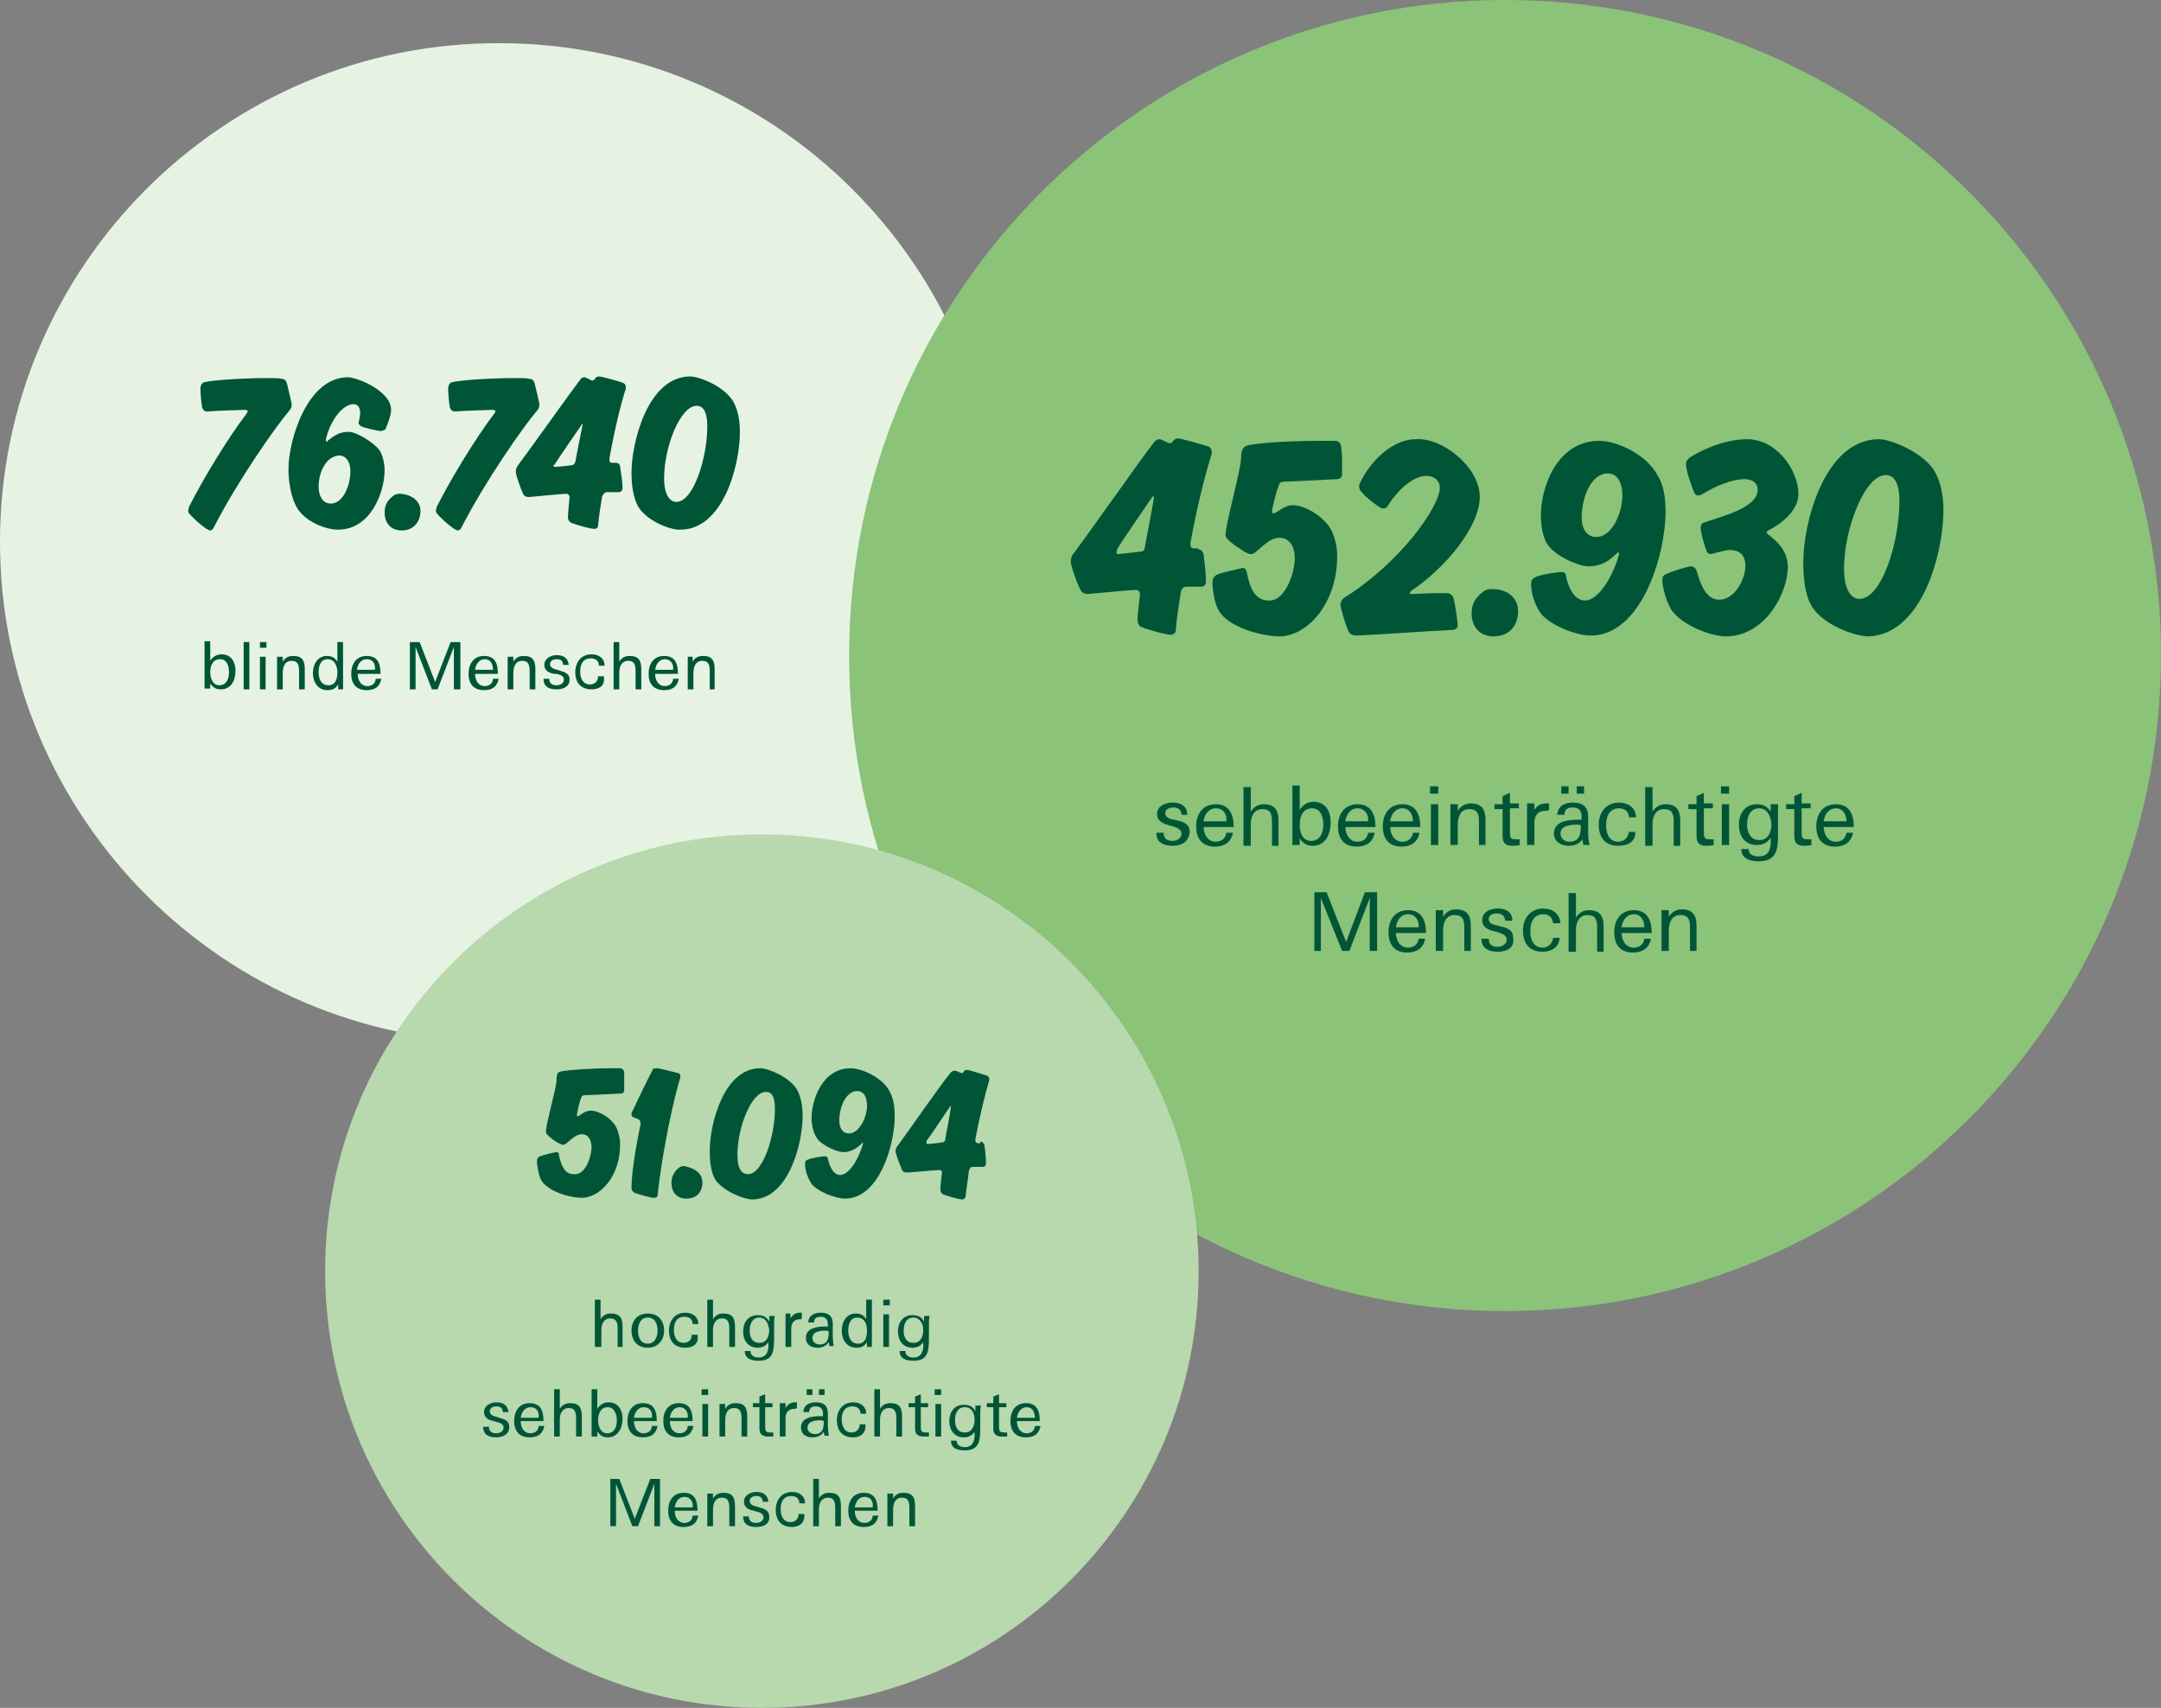 <?xml version="1.0" encoding="UTF-8"?>
<svg xmlns="http://www.w3.org/2000/svg" id="a" viewBox="0 0 265.2 209.6">
  <rect x="0" y="0" width="265.2" height="209.6" fill="#808080" stroke="none"/>
  <path d="M61.3,127.9c33.9,0,61.3-27.4,61.3-61.3S95.1,5.3,61.3,5.3C27.5,5.2,0,32.7,0,66.5s27.5,61.4,61.3,61.4" fill="#e6f3e3"></path>
  <g>
    <path d="M35.8,49.7c0,.2-.1,.5-.3,.7-1.7,2-6.4,8.7-9.3,14.4-.1,.2-.3,.3-.4,.3-.5,0-2.2-1.6-2.6-2.1-.1-.1-.1-.3-.1-.4s.1-.3,.1-.4c1.6-3.2,4.6-8.2,7.1-11.5,0-.1,.1-.1,.1-.2s-.1-.2-.3-.2c-.1,0-3.5,.1-4.7,.2-.3,0-.5-.2-.6-.5-.1-.6-.2-1.7-.2-2.3,0-.3,.1-.7,.5-.8,1.3-.3,5.2-.5,7.7-.5,.8,0,1.5,0,1.8,.1,.3,0,.5,.2,.6,.5,.2,.9,.6,2.4,.6,2.7Z" fill="#005537"></path>
    <path d="M46.8,52.9c-.4,0-2.2-.4-2.5-.6-.1-.1-.3-.2-.3-.4,0-.1,.2-.7,.2-1.2,0-.7-.3-1.1-.8-1.1-1.4,0-2.9,2.1-3.4,4.3v.2q0,.1,.1,.1c.1,0,.1-.1,.1-.1,1-.8,1.6-1.1,2.6-1.1s3.2,1.4,3.8,2.3c.4,.6,.6,1.7,.6,2.4,0,2.7-1.7,7.3-5.7,7.3-1.6,0-4-1-5-2.6-.8-1.3-1.1-3.3-1.1-4.8,0-3.6,2.3-11.3,7.3-11.3,.9,0,3.9,1.1,5,2.9,.2,.4,.3,.8,.3,1.1,0,.6-.4,1.7-.7,2.4-.3,.1-.4,.2-.5,.2Zm-7.7,6.8c0,1,.4,2.1,1.5,2.1,1.5,0,2.4-2.2,2.4-4,0-.9-.4-1.9-1.4-1.9-1.6,.1-2.5,2.1-2.5,3.8Z" fill="#005537"></path>
    <path d="M51.6,62.7c0,1.4-.9,2.4-2.3,2.4-1.5,0-2.1-1.1-2.1-2.2,0-1,.4-1.5,1-2,.2-.2,.5-.3,.8-.3,1.2,0,2.6,.7,2.6,2.1Z" fill="#005537"></path>
    <path d="M66.2,49.7c0,.2-.1,.5-.3,.7-1.7,2-6.4,8.7-9.3,14.4-.1,.2-.3,.3-.4,.3-.5,0-2.2-1.6-2.6-2.1-.1-.1-.1-.3-.1-.4s.1-.3,.1-.4c1.6-3.2,4.6-8.2,7.1-11.5,0-.1,.1-.1,.1-.2s-.1-.2-.3-.2c-.1,0-3.5,.1-4.7,.2-.3,0-.5-.2-.6-.5-.1-.6-.2-1.7-.2-2.3,0-.3,.1-.7,.5-.8,1.3-.3,5.2-.5,7.7-.5,.8,0,1.5,0,1.8,.1,.3,0,.5,.2,.6,.5,.2,.9,.6,2.4,.6,2.7Z" fill="#005537"></path>
    <path d="M75.6,56.8c.3,0,.5,.2,.5,.5,.1,.6,.3,1.9,.3,2.6,0,.3-.2,.5-.5,.5h-1.4c-.3,0-.5,.3-.6,.5-.2,1.2-.4,2.4-.5,3.6,0,.3-.2,.4-.5,.4-.5,0-2.2-.5-2.7-.7-.3-.1-.5-.4-.5-.7,0-.6,.2-2.4,.2-2.5,0-.2-.2-.4-.4-.4-.6,0-4.4,.4-4.6,.4-.3,0-.6-.1-.7-.4-.3-.6-.9-2.3-.9-2.7,0-.3,.1-.5,.2-.7,2-2.7,6.4-8.9,7.7-10.6,.1-.2,.3-.3,.5-.3,.3,0,.8,.4,1,.4,.1,0,.2-.1,.3-.2,.1-.2,.3-.3,.5-.3,.3,0,2.2,.5,3,.8,.2,.1,.3,.3,.3,.5v.2c-.5,1.5-1.3,4.6-2,8.5v.3c0,.2,.1,.3,.3,.3h.5Zm-7.7,.3c0,.1,.1,.2,.2,.2s1.3-.1,2-.2c.3,0,.4-.2,.5-.4,.3-1.7,.9-4.5,.9-4.6v-.1c-.1,0-.1,.1-.1,.1-.3,.4-3.1,4.5-3.4,5-.1-.1-.1,0-.1,0Z" fill="#005537"></path>
    <path d="M78.4,62.3c-.7-1.1-.9-2.8-.9-4.3,0-3.7,2-11.8,7.2-11.8,1.1,0,4.2,1.2,5.3,3.1,.6,1.1,.8,2.4,.8,3.7,0,4.2-2.1,12-7.3,12-1,.1-3.9-.9-5.1-2.7Zm3.1-3.6c0,2.2,.8,2.9,1.5,2.9,2.1,0,3.8-5.4,3.8-9.3,0-1.9-.6-2.5-1.3-2.5-2,0-4,5-4,8.9Z" fill="#005537"></path>
  </g>
  <g>
    <path d="M27.1,84.6c-.6,0-.9-.2-1.3-.7v.6h-.7v-5.8h.7v2.4c.3-.5,.8-.8,1.4-.8,1.2,0,1.7,1,1.7,2,0,1.3-.6,2.3-1.8,2.3Zm-.1-3.7c-.9,0-1.2,.8-1.2,1.6,0,.7,.3,1.6,1.1,1.6,.9,0,1.2-.8,1.2-1.6,0-.7-.2-1.6-1.1-1.6Z" fill="#005537"></path>
    <path d="M29.9,84.6v-5.8h.7v5.8h-.7Z" fill="#005537"></path>
    <path d="M31.9,79.5v-.7h.8v.7h-.8Zm0,5.1v-4h.7v4h-.7Z" fill="#005537"></path>
    <path d="M36.7,84.6v-2.2c0-.7-.1-1.3-.9-1.3-.9,0-1.1,.8-1.1,1.5v2h-.7v-4h.7v.6c.3-.5,.7-.7,1.3-.7,1.1,0,1.4,.6,1.4,1.6v2.5h-.7Z" fill="#005537"></path>
    <path d="M41.5,84.6v-.6c-.3,.5-.7,.7-1.3,.7-1.2,0-1.8-1-1.8-2.1s.6-2.1,1.7-2.1c.6,0,1,.2,1.3,.7v-2.4h.7v5.8h-.6Zm-1.3-3.7c-.9,0-1.1,.9-1.1,1.6,0,.8,.3,1.6,1.2,1.6s1.1-.8,1.1-1.6c0-.7-.3-1.6-1.2-1.6Z" fill="#005537"></path>
    <path d="M43.9,82.7h0c0,.8,.4,1.5,1.2,1.5,.6,0,1-.4,1-.9h.7c-.2,1-.8,1.4-1.8,1.4-1.3,0-1.9-.8-1.9-2s.6-2.2,1.9-2.2c1.4,0,1.7,1,1.7,2.2h-2.8Zm1.1-1.8c-.7,0-1.1,.6-1.2,1.3h2.2c.1-.7-.2-1.3-1-1.3Z" fill="#005537"></path>
    <path d="M55.7,84.6v-5.2l-2,5.2h-.7l-2-5.2v5.2h-.7v-5.8h1.2l1.9,4.9,1.9-4.9h1.2v5.8h-.8Z" fill="#005537"></path>
    <path d="M58.3,82.7h0c0,.8,.4,1.5,1.2,1.5,.6,0,1-.4,1-.9h.7c-.2,1-.8,1.4-1.8,1.4-1.3,0-1.9-.8-1.9-2s.6-2.2,1.9-2.2c1.4,0,1.7,1,1.7,2.2h-2.8Zm1.2-1.8c-.7,0-1.1,.6-1.2,1.3h2.2c0-.7-.3-1.3-1-1.3Z" fill="#005537"></path>
    <path d="M65,84.6v-2.2c0-.7-.1-1.3-.9-1.3-.9,0-1.1,.8-1.1,1.5v2h-.7v-4h.7v.6c.3-.5,.7-.7,1.3-.7,1.1,0,1.4,.6,1.4,1.6v2.5h-.7Z" fill="#005537"></path>
    <path d="M68.3,84.6c-.9,0-1.6-.3-1.6-1.3h.7c0,.6,.4,.8,.9,.8,.4,0,.9-.2,.9-.7,0-.4-.4-.6-.9-.7h-.3c-.6-.1-1.2-.4-1.2-1.1,0-.8,.8-1.2,1.5-1.2,.8,0,1.4,.3,1.5,1.2h-.7c0-.5-.3-.7-.8-.7-.4,0-.8,.2-.8,.6s.4,.6,.9,.7l.3,.1c.7,.2,1.2,.4,1.2,1.1,0,.9-.8,1.2-1.6,1.2Z" fill="#005537"></path>
    <path d="M72.6,84.6c-1.3,0-2-.8-2-2.1,0-1.2,.7-2.2,2-2.2,.9,0,1.6,.5,1.6,1.4h-.7c0-.6-.4-.9-1-.9-1,0-1.3,.8-1.3,1.6s.3,1.6,1.2,1.6c.6,0,1-.4,1-1h.7c.2,1.2-.6,1.6-1.5,1.6Z" fill="#005537"></path>
    <path d="M78,84.6v-2.2c0-.7-.1-1.3-.9-1.3s-1.1,.7-1.1,1.4v2.1h-.7v-5.8h.7v2.4c.3-.5,.7-.7,1.3-.7,1.1,0,1.4,.6,1.4,1.6v2.5h-.7Z" fill="#005537"></path>
    <path d="M80.4,82.7h0c0,.8,.4,1.5,1.2,1.5,.6,0,1-.4,1-.9h.7c-.2,1-.8,1.4-1.8,1.4-1.3,0-1.9-.8-1.9-2s.6-2.2,1.9-2.2c1.4,0,1.7,1,1.7,2.2h-2.8Zm1.2-1.8c-.7,0-1.1,.6-1.2,1.3h2.2c.1-.7-.3-1.3-1-1.3Z" fill="#005537"></path>
    <path d="M87.1,84.6v-2.2c0-.7-.1-1.3-.9-1.3-.9,0-1.1,.8-1.1,1.5v2h-.7v-4h.6v.6c.3-.5,.7-.7,1.3-.7,1.1,0,1.4,.6,1.4,1.6v2.5h-.6Z" fill="#005537"></path>
  </g>
  <path d="M184.7,160.9c44.4,0,80.5-36,80.5-80.5S229.1,0,184.7,0,104.2,36,104.2,80.5s36.1,80.4,80.5,80.4" fill="#8bc379"></path>
  <g>
    <path d="M147,67.4c.4,0,.6,.3,.7,.6,.1,.8,.3,2.4,.3,3.4,0,.3-.2,.6-.6,.6h-1.8c-.4,0-.6,.3-.7,.7-.2,1.5-.5,3.1-.6,4.6,0,.4-.3,.6-.6,.6-.6,0-2.8-.6-3.5-.9-.4-.1-.6-.5-.6-.9,0-.8,.3-3,.3-3.2,0-.3-.2-.5-.5-.5-.8,0-5.7,.5-5.9,.5-.4,0-.8-.2-.9-.5-.4-.7-1.2-3-1.2-3.5,0-.3,.1-.7,.3-.9,2.6-3.5,8.2-11.5,9.9-13.7,.2-.2,.4-.4,.7-.4s1,.5,1.3,.5c.1,0,.3-.1,.3-.2,.1-.2,.4-.4,.6-.4,.4,0,2.9,.7,3.8,1,.3,.1,.4,.4,.4,.6v.3c-.6,1.9-1.7,5.9-2.6,10.9v.3c0,.2,.1,.4,.4,.4h.5v.1Zm-10,.4c0,.1,.1,.2,.3,.2,.1,0,1.7-.2,2.6-.3,.4,0,.6-.2,.6-.6,.4-2.2,1.1-5.7,1.1-6v-.2c-.1,0-.2,.1-.2,.1-.4,.6-4,5.8-4.3,6.4,0,.2-.1,.3-.1,.4Z" fill="#005537"></path>
    <path d="M158.9,68.6c0-1.5-.6-2.6-1.9-2.6-1.5,0-2.8,2-3.4,2-.1,0-.3,0-.5-.1-.8-.4-2.1-1.3-2.5-1.8-.2-.2-.2-.4-.2-.5,0-1.2,1.9-8.1,1.9-9.3,0-.7,.1-1.4,.7-1.6,1.4-.4,5.9-.6,9.1-.6h1.8c.4,0,.7,.4,.7,.8,0,.3,.1,.7,.1,1.4v1.9c0,.3-.2,.6-.6,.6s-5.4,.3-6.2,.3c-.9,0-.9,.2-1,.6-.3,.6-.8,2.9-.8,3,0,.3,.1,.3,.2,.3,.4,0,1.2-1,2.4-1,1.5,0,4,1.5,4.8,3.3,.3,.8,.6,1.6,.6,3,0,5.8-3.7,9.8-7.1,9.8-1.4,0-4.7-.6-6.6-2.2-1.2-1-1.4-2.3-1.6-4v-.5c0-.4,.2-.7,.6-.9,.8-.3,2.7-.7,3.1-.8,.4,0,.4,.3,.5,.5,.4,2,1,3.5,2.7,3.5,1.9,.1,3.1-3,3.2-5.1Z" fill="#005537"></path>
    <path d="M181.6,61c0,3.6-4.2,8.7-8.4,11.5-.1,.1-.2,.2-.2,.3s.1,.1,.3,.1c.1,0,1.8-.1,2.8-.1h1.5c.4,0,.7,.3,.8,.7,.2,.8,.4,2.2,.5,3.2,0,.4-.3,.6-.6,.6-2.3,.1-9.5,.6-11.8,.7-.4,0-.8-.1-1-.5-.4-.8-1-3-1-3.3s.2-.6,.4-.8c6.9-4.3,11.7-11.1,11.8-13.5,0-1.1-.9-1.5-1.7-1.5-1.3,0-3.2,1.3-4.7,3.7-.1,.2-.3,.3-.5,.3s-.4-.1-.4-.1c-.8-.5-1.8-1.3-2.3-1.9-.2-.2-.3-.4-.3-.7,0-.1,0-.3,.1-.4,.7-1.7,3.4-5.4,6.9-5.4,3.2-.2,7.8,3.4,7.8,7.1Z" fill="#005537"></path>
    <path d="M186.3,75c0,1.8-1.1,3.1-3,3.1s-2.7-1.4-2.7-2.8c0-1.3,.5-1.9,1.3-2.6,.2-.2,.6-.4,1-.4,1.7-.1,3.4,.8,3.4,2.7Z" fill="#005537"></path>
    <path d="M204.4,62.8c0,5.2-2.9,15.2-9.2,15.2-1.8,0-5-1.3-6.1-2.7-.6-.8-1.2-2.3-1.2-3.6,0-.4,.1-.7,.6-.9,.6-.3,2.7-.6,3.1-.6s.5,.1,.6,.5c.1,.8,.8,3,2.3,3s3.3-2.5,4.2-5.7v-.1q0-.1-.1-.1c-.1,0-.1,.1-.2,.1-1.2,1.3-2.4,1.6-3.5,1.6s-4-1.2-5-2.7c-.6-.9-.8-2.4-.8-3.6,0-3.3,1.9-9.1,7.2-9.1,2.1,0,5.9,1.7,7.2,4.4,.7,1.1,.9,2.8,.9,4.3Zm-5.3-2c0-1.4-.5-2.7-1.8-2.7-2.1,0-3.2,3.1-3.2,5.4,0,1.2,.5,2.4,1.8,2.4,1.9,0,3.2-2.9,3.2-5.1Z" fill="#005537"></path>
    <path d="M216.8,65.3c0,.1,.1,.2,.2,.3,1.2,.9,2.4,2.1,2.4,4,0,3.2-2.8,8.5-7.6,8.5-1.7,0-5-1.2-6.5-3-.8-1-1.3-3.2-1.3-3.8,0-.4,0-.7,.6-.9,.6-.3,2.6-.9,2.9-.9,.4,0,.6,.3,.7,.5,.5,1.8,1.2,3.6,2.8,3.6,1.8,0,3.2-2.4,3.2-4.2,0-.9-.4-1.9-1.9-1.9-.6,0-1.5,.3-2.3,.5-.3,0-.5-.1-.6-.5-.3-.7-.7-2.3-.7-2.7s.2-.6,.5-.7c2.3-.8,6.5-1.8,6.5-4,0-.8-.6-1.3-1.6-1.3-1.5,0-3.5,.8-5.3,1.9,0,0-.2,.1-.4,.1s-.4-.1-.5-.4c-.4-.9-1-2.8-1-3.4,0-.3,.1-.5,.4-.8,1-.7,4.1-2.3,7.1-2.3,3.7,0,6.3,3.9,6.3,6.7,0,1.7-1.4,3.3-3.7,4.5-.1,.1-.2,.1-.2,.2Z" fill="#005537"></path>
    <path d="M222.4,74.5c-.9-1.4-1.1-3.6-1.1-5.5,0-4.8,2.6-15.1,9.3-15.1,1.4,0,5.4,1.6,6.8,3.9,.8,1.4,1.1,3.1,1.1,4.8,0,5.4-2.7,15.5-9.4,15.5-1.5-.1-5.2-1.3-6.7-3.6Zm3.9-4.7c0,2.8,1,3.7,1.9,3.7,2.7,0,4.9-6.9,4.9-12,0-2.5-.8-3.2-1.7-3.2-2.5,0-5.1,6.5-5.1,11.5Z" fill="#005537"></path>
  </g>
  <g>
    <path d="M143.9,103.8c-1.1,0-2-.4-2-1.6h.9c0,.7,.4,1,1.1,1,.5,0,1.1-.3,1.1-.9,0-.5-.5-.7-1.1-.9l-.4-.1c-.7-.2-1.5-.5-1.5-1.4,0-1,1-1.4,1.9-1.4,1,0,1.8,.4,1.8,1.5h-.7c0-.6-.4-.9-1-.9-.5,0-1,.2-1,.7s.5,.7,1.1,.8l.4,.1c.9,.2,1.5,.5,1.5,1.4-.1,1.3-1.1,1.7-2.1,1.7Z" fill="#005537"></path>
    <path d="M147.7,101.4h0c0,1,.5,1.9,1.5,1.9,.7,0,1.2-.4,1.3-1.1h.8c-.2,1.2-1.1,1.7-2.2,1.7-1.6,0-2.3-1-2.3-2.5s.8-2.7,2.4-2.7c1.7,0,2.2,1.3,2.2,2.8h-3.7v-.1Zm1.5-2.2c-.9,0-1.4,.8-1.5,1.6h2.8c.1-.8-.3-1.6-1.3-1.6Z" fill="#005537"></path>
    <path d="M156.1,103.7v-2.8c0-.9-.1-1.6-1.2-1.6-1,0-1.4,.9-1.4,1.8v2.7h-.9v-7.2h.9v3c.4-.6,.9-.9,1.6-.9,1.3,0,1.8,.7,1.8,2v3.1h-.8v-.1Z" fill="#005537"></path>
    <path d="M161.1,103.8c-.7,0-1.2-.3-1.6-.9v.8h-.9v-7.3h.9v3c.4-.6,.9-1,1.7-1,1.5,0,2.1,1.2,2.1,2.5,0,1.6-.7,2.9-2.2,2.9Zm-.1-4.6c-1.1,0-1.5,1-1.5,2,0,.9,.3,2,1.4,2s1.5-1,1.5-2c0-.9-.3-2-1.4-2Z" fill="#005537"></path>
    <path d="M165.1,101.4h0c0,1,.5,1.9,1.5,1.9,.7,0,1.2-.4,1.3-1.1h.8c-.2,1.2-1.1,1.7-2.2,1.7-1.6,0-2.3-1-2.3-2.5s.8-2.7,2.4-2.7c1.7,0,2.2,1.3,2.2,2.8h-3.7v-.1Zm1.5-2.2c-.9,0-1.4,.8-1.5,1.6h2.8c.1-.8-.4-1.6-1.3-1.6Z" fill="#005537"></path>
    <path d="M170.6,101.4h0c0,1,.5,1.9,1.5,1.9,.7,0,1.2-.4,1.3-1.1h.8c-.2,1.2-1.1,1.7-2.2,1.7-1.6,0-2.3-1-2.3-2.5s.8-2.7,2.4-2.7c1.7,0,2.2,1.3,2.2,2.8h-3.7v-.1Zm1.5-2.2c-.9,0-1.4,.8-1.5,1.6h2.8c0-.8-.4-1.6-1.3-1.6Z" fill="#005537"></path>
    <path d="M175.5,97.4v-.9h1v.9h-1Zm.1,6.3v-5h.9v5h-.9Z" fill="#005537"></path>
    <path d="M181.5,103.7v-2.8c0-.9-.1-1.6-1.2-1.6s-1.4,1-1.4,1.9v2.5h-.9v-5h.9v.8c.4-.6,.9-.9,1.6-.9,1.3,0,1.8,.7,1.8,2v3.1h-.8Z" fill="#005537"></path>
    <path d="M185.6,103.8c-.8,0-1.2-.3-1.2-1.2v-3.3h-1v-.6h1v-1l.9-.4v1.3h1.1v.6h-1.1v3c0,.6,.1,.8,.7,.8h.5v.7c-.4,.1-.7,.1-.9,.1Z" fill="#005537"></path>
    <path d="M189.7,99.5c-1,0-1.4,.6-1.4,1.5v2.7h-.9v-5.1h.9v.8c.4-.6,.8-.8,1.5-.8h.3v.8c-.1,.1-.3,.1-.4,.1Z" fill="#005537"></path>
    <path d="M194.3,103.7c0-.2-.1-.5-.1-.7-.4,.6-1,.8-1.7,.8-.9,0-1.8-.5-1.8-1.5,0-1.5,1.7-1.7,2.9-1.7h.5v-.3c0-.8-.3-1.2-1.1-1.2-.6,0-1,.2-1,.9h-.9c.1-1.1,.9-1.5,1.9-1.5,1.3,0,1.9,.5,1.9,1.8v1.9c0,.7,.1,1.2,.2,1.5h-.8Zm-.7-2.5c-.8,0-2.1,.1-2.1,1.1,0,.6,.5,1,1.1,1,1.3,0,1.4-1,1.4-2-.1-.1-.2-.1-.4-.1Zm-2-3.8v-.9h.9v.9h-.9Zm1.9,0v-.9h.9v.9h-.9Z" fill="#005537"></path>
    <path d="M198.6,103.8c-1.6,0-2.4-1-2.4-2.6,0-1.5,.9-2.7,2.5-2.7,1.1,0,2,.6,2.1,1.8h-.9c0-.7-.5-1.1-1.2-1.1-1.2,0-1.6,1-1.6,2.1,0,1,.4,2,1.5,2,.7,0,1.2-.5,1.3-1.2h.8c0,1.2-.9,1.7-2.1,1.7Z" fill="#005537"></path>
    <path d="M205.4,103.7v-2.8c0-.9-.1-1.6-1.2-1.6-1,0-1.4,.9-1.4,1.8v2.7h-.9v-7.2h.9v3c.4-.6,.9-.9,1.6-.9,1.3,0,1.8,.7,1.8,2v3.1h-.8v-.1Z" fill="#005537"></path>
    <path d="M209.4,103.8c-.8,0-1.2-.3-1.2-1.2v-3.3h-1v-.6h1v-1l.9-.4v1.3h1.1v.6h-1.1v3c0,.6,.1,.8,.7,.8h.5v.7c-.4,.1-.6,.1-.9,.1Z" fill="#005537"></path>
    <path d="M211.2,97.4v-.9h1v.9h-1Zm.1,6.3v-5h.9v5h-.9Z" fill="#005537"></path>
    <path d="M218.2,100.4v1.9c0,1.9-.1,3.4-2.4,3.4-1,0-2.1-.3-2.1-1.5h.9c0,.7,.6,.9,1.2,.9,1.1,0,1.4-.6,1.5-1.5v-.8c-.4,.6-.9,.9-1.7,.9-1.5,0-2.2-1.1-2.2-2.5,0-1.3,.7-2.5,2.2-2.5,.8,0,1.3,.3,1.7,.9v-.9h.9v1.7Zm-2.3-1.2c-1.1,0-1.5,1-1.5,2,0,.9,.4,1.9,1.5,1.9s1.5-1,1.5-2c-.1-.9-.5-1.9-1.5-1.9Z" fill="#005537"></path>
    <path d="M221.4,103.8c-.8,0-1.2-.3-1.2-1.2v-3.3h-1v-.6h1v-1l.9-.4v1.3h1.1v.6h-1.1v3c0,.6,.1,.8,.7,.8h.5v.7c-.4,.1-.6,.1-.9,.1Z" fill="#005537"></path>
    <path d="M223.8,101.4h0c0,1,.5,1.9,1.5,1.9,.7,0,1.2-.4,1.3-1.1h.8c-.2,1.2-1.1,1.7-2.2,1.7-1.6,0-2.3-1-2.3-2.5s.8-2.7,2.4-2.7c1.7,0,2.2,1.3,2.2,2.8h-3.7v-.1Zm1.5-2.2c-.9,0-1.4,.8-1.5,1.6h2.8c0-.8-.4-1.6-1.3-1.6Z" fill="#005537"></path>
  </g>
  <g>
    <path d="M168.1,116.7v-6.5l-2.5,6.5h-.9l-2.6-6.5v6.5h-.8v-7.2h1.5l2.4,6.1,2.3-6.1h1.5v7.2h-.9Z" fill="#005537"></path>
    <path d="M171.3,114.4h0c0,1,.5,1.9,1.5,1.9,.7,0,1.2-.4,1.3-1.1h.8c-.2,1.2-1.1,1.7-2.2,1.7-1.6,0-2.3-1-2.3-2.5s.8-2.7,2.4-2.7c1.7,0,2.2,1.3,2.2,2.8h-3.7v-.1Zm1.5-2.2c-.9,0-1.4,.8-1.5,1.6h2.8c.1-.8-.4-1.6-1.3-1.6Z" fill="#005537"></path>
    <path d="M179.7,116.7v-2.8c0-.9-.1-1.6-1.2-1.6s-1.4,1-1.4,1.9v2.5h-.9v-5h.9v.8c.4-.6,.9-.9,1.6-.9,1.3,0,1.8,.7,1.8,2v3.1h-.8Z" fill="#005537"></path>
    <path d="M183.8,116.8c-1.1,0-2-.4-2-1.6h.9c0,.7,.4,1,1.1,1,.5,0,1.1-.3,1.1-.9,0-.5-.5-.7-1.1-.9l-.4-.1c-.8-.2-1.5-.5-1.5-1.4,0-1,1-1.4,1.9-1.4,1,0,1.8,.4,1.8,1.5h-.9c0-.6-.4-.9-1-.9-.5,0-1,.2-1,.7s.5,.7,1.1,.8l.4,.1c.9,.2,1.5,.5,1.5,1.4,.2,1.3-.9,1.7-1.9,1.7Z" fill="#005537"></path>
    <path d="M189.3,116.8c-1.6,0-2.4-1-2.4-2.6,0-1.5,.9-2.7,2.5-2.7,1.1,0,2,.6,2.1,1.8h-.9c-.1-.7-.5-1.1-1.2-1.1-1.2,0-1.6,1-1.6,2.1,0,1,.4,2,1.5,2,.7,0,1.2-.5,1.3-1.2h.8c-.1,1.2-1,1.7-2.1,1.7Z" fill="#005537"></path>
    <path d="M196,116.7v-2.8c0-.9-.1-1.6-1.2-1.6-1,0-1.4,.9-1.4,1.8v2.7h-.9v-7.2h.9v3c.4-.6,.9-.9,1.6-.9,1.3,0,1.8,.7,1.8,2v3.1h-.8v-.1Z" fill="#005537"></path>
    <path d="M199,114.4h0c0,1,.5,1.9,1.5,1.9,.7,0,1.2-.4,1.3-1.1h.8c-.2,1.2-1.1,1.7-2.2,1.7-1.6,0-2.3-1-2.3-2.5s.8-2.7,2.4-2.7c1.7,0,2.2,1.3,2.2,2.8h-3.7v-.1Zm1.5-2.2c-.9,0-1.4,.8-1.5,1.6h2.8c0-.8-.4-1.6-1.3-1.6Z" fill="#005537"></path>
    <path d="M207.4,116.7v-2.8c0-.9-.1-1.6-1.2-1.6s-1.4,1-1.4,1.9v2.5h-.9v-5h.9v.8c.4-.6,.9-.9,1.6-.9,1.3,0,1.8,.7,1.8,2v3.1h-.8Z" fill="#005537"></path>
  </g>
  <path d="M93.5,209.6c29.6,0,53.6-24,53.6-53.6s-24-53.6-53.6-53.6-53.6,24-53.6,53.6c0,29.6,24,53.6,53.6,53.6" fill="#b8d8ae"></path>
  <g>
    <path d="M72.6,140.9c0-1-.4-1.7-1.2-1.7-1,0-1.8,1.3-2.3,1.3-.1,0-.2,0-.3-.1-.6-.2-1.4-.9-1.7-1.2-.1-.1-.1-.3-.1-.4,0-.8,1.3-5.4,1.3-6.2,0-.5,0-1,.5-1.1,.9-.2,4-.4,6.1-.4h1.2c.3,0,.5,.3,.5,.5v2.2c0,.2-.1,.4-.4,.4s-3.6,.2-4.2,.2-.6,.1-.7,.4c-.2,.4-.5,1.9-.5,2q0,.2,.1,.2c.2,0,.8-.7,1.6-.7,1,0,2.7,1,3.2,2.2,.2,.5,.4,1.1,.4,2,0,3.9-2.5,6.5-4.7,6.5-1,0-3.1-.4-4.4-1.5-.8-.6-.9-1.5-1.1-2.7v-.3c0-.3,.1-.5,.4-.6,.5-.2,1.8-.5,2-.5,.3,0,.3,.2,.3,.4,.3,1.3,.7,2.3,1.8,2.3,1.3,.2,2.1-1.8,2.2-3.2Z" fill="#005537"></path>
    <path d="M80.7,131.1c.1,0,1.8,.4,2.5,.6,.2,0,.3,.2,.3,.4v.1c-.7,2.2-2.2,8.8-2.8,14.5,0,.2-.2,.3-.4,.3-.5,0-1.8-.4-2.4-.6-.2-.1-.4-.3-.4-.6,0-1.8,.5-4.9,1.1-7.8v-.2c0-.2-.1-.4-.4-.5l-.5-.2c-.2-.1-.2-.2-.2-.4,0-.1,0-.2,.1-.3,.6-1.3,2-4.2,2.6-5.3,.1,.1,.3,0,.5,0Z" fill="#005537"></path>
    <path d="M86.2,145.1c0,1.2-.7,2-2,2-1.2,0-1.8-.9-1.8-1.9,0-.8,.3-1.3,.8-1.8,.1-.1,.4-.3,.7-.3,1.2,.2,2.3,.8,2.3,2Z" fill="#005537"></path>
    <path d="M87.8,144.8c-.6-1-.7-2.4-.7-3.6,0-3.2,1.7-10.1,6.2-10.1,1,0,3.6,1.1,4.5,2.6,.5,.9,.7,2.1,.7,3.2,0,3.6-1.8,10.3-6.2,10.3-.9,0-3.4-.9-4.5-2.4Zm2.7-3.1c0,1.9,.6,2.4,1.3,2.4,1.8,0,3.3-4.6,3.3-8,0-1.7-.5-2.1-1.1-2.1-1.8,0-3.5,4.4-3.5,7.7Z" fill="#005537"></path>
    <path d="M109.8,137c0,3.5-1.9,10.1-6.1,10.1-1.2,0-3.4-.9-4.1-1.8-.4-.6-.8-1.6-.8-2.4,0-.3,0-.5,.4-.6,.4-.2,1.8-.4,2-.4s.4,.1,.4,.3c.1,.5,.5,2,1.5,2s2.2-1.7,2.8-3.8v-.2s-.1,0-.1,.1c-.8,.8-1.6,1.1-2.3,1.1s-2.7-.8-3.3-1.8c-.4-.6-.6-1.6-.6-2.4,0-2.2,1.3-6.1,4.8-6.1,1.4,0,4,1.2,4.8,2.9,.5,.9,.6,2,.6,3Zm-3.4-1.3c0-.9-.3-1.8-1.2-1.8-1.4,0-2.2,2-2.2,3.6,0,.8,.3,1.6,1.2,1.6,1.2,0,2.2-1.9,2.2-3.4Z" fill="#005537"></path>
    <path d="M120.3,140.1c.3,0,.4,.2,.5,.4,.1,.6,.2,1.6,.2,2.3,0,.2-.1,.4-.4,.4h-1.2c-.3,0-.4,.2-.5,.5-.1,1-.3,2.1-.4,3.1,0,.2-.2,.4-.4,.4-.4,0-1.8-.4-2.3-.6-.3-.1-.4-.4-.4-.6,0-.6,.2-2,.2-2.1,0-.2-.1-.3-.3-.3-.6,0-3.8,.3-4,.3-.3,0-.5-.1-.6-.3-.2-.5-.8-2-.8-2.3,0-.2,.1-.5,.2-.6,1.7-2.3,5.4-7.7,6.6-9.1,.1-.1,.3-.2,.5-.2s.7,.3,.8,.3,.2,0,.2-.1c.1-.1,.2-.3,.4-.3,.3,0,1.9,.5,2.5,.7,.2,.1,.3,.2,.3,.4v.2c-.4,1.3-1.1,4-1.7,7.2v.2c0,.1,.1,.3,.3,.3h.3v-.2Zm-6.6,.2c0,.1,.1,.1,.2,.1,0,0,1.2-.1,1.7-.2,.2,0,.4-.1,.4-.4,.3-1.5,.7-3.8,.7-4v-.1l-.1,.1c-.3,.4-2.6,3.9-2.9,4.2v.3Z" fill="#005537"></path>
  </g>
  <g>
    <path d="M75.8,165.3v-2.2c0-.7-.1-1.3-.9-1.3s-1.1,.7-1.1,1.4v2.1h-.8v-5.8h.7v2.4c.3-.5,.7-.7,1.3-.7,1.1,0,1.4,.6,1.4,1.6v2.5h-.6Z" fill="#005537"></path>
    <path d="M79.5,165.4c-1.3,0-2-.9-2-2.1s.7-2.1,2-2.1,2,.9,2,2.1-.8,2.1-2,2.1Zm0-3.7c-.9,0-1.2,.8-1.2,1.6s.3,1.6,1.2,1.6,1.2-.9,1.2-1.6c0-.8-.3-1.6-1.2-1.6Z" fill="#005537"></path>
    <path d="M84.1,165.4c-1.3,0-2-.8-2-2.1,0-1.2,.7-2.2,2-2.2,.9,0,1.6,.5,1.6,1.4h-.7c0-.6-.4-.9-1-.9-1,0-1.3,.8-1.3,1.6s.3,1.6,1.2,1.6c.6,0,1-.4,1-1h.7c.2,1.1-.5,1.6-1.5,1.6Z" fill="#005537"></path>
    <path d="M89.5,165.3v-2.2c0-.7-.1-1.3-.9-1.3s-1.1,.7-1.1,1.4v2.1h-.7v-5.8h.7v2.4c.3-.5,.7-.7,1.3-.7,1.1,0,1.4,.6,1.4,1.6v2.5h-.7Z" fill="#005537"></path>
    <path d="M95,162.7v1.5c0,1.6-.1,2.8-1.9,2.8-.8,0-1.7-.2-1.7-1.2h.7c0,.6,.5,.8,1,.8,.8,0,1.1-.5,1.2-1.2v-.7c-.3,.5-.8,.7-1.3,.7-1.2,0-1.8-.9-1.8-2s.6-2,1.8-2c.6,0,1.1,.2,1.4,.8v-.7h.7c-.1,.2-.1,.7-.1,1.2Zm-1.8-1c-.9,0-1.2,.8-1.2,1.6s.3,1.5,1.2,1.5,1.2-.8,1.2-1.6c-.1-.7-.4-1.5-1.2-1.5Z" fill="#005537"></path>
    <path d="M98.2,161.9c-.8,0-1.1,.5-1.1,1.2v2.2h-.7v-4.1h.6v.6c.3-.5,.7-.7,1.2-.7h.2v.7c0,.1-.1,.1-.2,.1Z" fill="#005537"></path>
    <path d="M101.8,165.3c0-.2-.1-.4-.1-.6-.3,.5-.8,.7-1.4,.7-.8,0-1.4-.4-1.4-1.2,0-1.2,1.3-1.4,2.3-1.4h.4v-.2c0-.6-.2-1-.9-1-.5,0-.8,.2-.8,.7h-.7c0-.9,.8-1.2,1.5-1.2,1,0,1.5,.4,1.5,1.4v1.5c0,.5,.1,1,.1,1.2h-.5v.1Zm-.5-2c-.6,0-1.6,.1-1.6,.9,0,.5,.4,.8,.9,.8,1,0,1.1-.8,1.1-1.6-.2-.1-.3-.1-.4-.1Z" fill="#005537"></path>
    <path d="M106.4,165.3v-.6c-.3,.5-.7,.7-1.3,.7-1.2,0-1.8-1-1.8-2.1s.6-2.1,1.7-2.1c.6,0,1,.2,1.3,.7v-2.4h.7v5.8h-.6Zm-1.2-3.6c-.9,0-1.1,.9-1.1,1.6,0,.8,.3,1.6,1.2,1.6s1.1-.8,1.1-1.6c0-.8-.3-1.6-1.2-1.6Z" fill="#005537"></path>
    <path d="M108.4,160.2v-.7h.8v.7h-.8Zm0,5.1v-4h.7v4h-.7Z" fill="#005537"></path>
    <path d="M114,162.7v1.5c0,1.6-.1,2.8-1.9,2.8-.8,0-1.7-.2-1.7-1.2h.7c0,.6,.5,.8,1,.8,.8,0,1.1-.5,1.2-1.2v-.7c-.3,.5-.8,.7-1.3,.7-1.2,0-1.8-.9-1.8-2s.6-2,1.8-2c.6,0,1.1,.2,1.4,.8v-.7h.7c-.1,.2-.1,.7-.1,1.2Zm-1.9-1c-.9,0-1.2,.8-1.2,1.6s.3,1.5,1.2,1.5,1.2-.8,1.2-1.6c0-.7-.4-1.5-1.2-1.5Z" fill="#005537"></path>
  </g>
  <g>
    <path d="M60.9,176.4c-.9,0-1.6-.3-1.6-1.3h.7c0,.6,.4,.8,.9,.8,.4,0,.9-.2,.9-.7,0-.4-.4-.6-.9-.7l-.3-.1c-.6-.1-1.2-.4-1.2-1.1,0-.8,.8-1.2,1.5-1.2,.8,0,1.4,.3,1.5,1.2h-.7c0-.5-.3-.7-.8-.7-.4,0-.8,.2-.8,.6s.4,.6,.9,.7l.3,.1c.7,.2,1.2,.4,1.2,1.1,0,1-.9,1.3-1.6,1.3Z" fill="#005537"></path>
    <path d="M63.9,174.4h0c0,.8,.4,1.5,1.2,1.5,.6,0,1-.4,1-.9h.7c-.2,1-.8,1.4-1.8,1.4-1.3,0-1.9-.8-1.9-2s.6-2.2,1.9-2.2c1.4,0,1.7,1,1.7,2.2h-2.8Zm1.2-1.7c-.7,0-1.1,.6-1.2,1.3h2.2c.1-.7-.2-1.3-1-1.3Z" fill="#005537"></path>
    <path d="M70.7,176.3v-2.2c0-.7-.1-1.3-.9-1.3s-1.1,.7-1.1,1.4v2.1h-.7v-5.8h.7v2.4c.3-.5,.7-.7,1.3-.7,1.1,0,1.4,.6,1.4,1.6v2.5h-.7Z" fill="#005537"></path>
    <path d="M74.6,176.4c-.6,0-.9-.2-1.3-.7v.6h-.7v-5.8h.7v2.4c.3-.5,.8-.8,1.4-.8,1.2,0,1.7,1,1.7,2,0,1.2-.6,2.3-1.8,2.3Zm0-3.7c-.9,0-1.2,.8-1.2,1.6,0,.7,.3,1.6,1.1,1.6,.9,0,1.2-.8,1.2-1.6,0-.7-.3-1.6-1.1-1.6Z" fill="#005537"></path>
    <path d="M77.8,174.4h0c0,.8,.4,1.5,1.2,1.5,.6,0,1-.4,1-.9h.7c-.2,1-.8,1.4-1.8,1.4-1.3,0-1.9-.8-1.9-2s.6-2.2,1.9-2.2c1.4,0,1.7,1,1.7,2.2h-2.8Zm1.2-1.7c-.7,0-1.1,.6-1.2,1.3h2.2c.1-.7-.2-1.3-1-1.3Z" fill="#005537"></path>
    <path d="M82.2,174.4h0c0,.8,.4,1.5,1.2,1.5,.6,0,1-.4,1-.9h.7c-.2,1-.8,1.4-1.8,1.4-1.3,0-1.9-.8-1.9-2s.6-2.2,1.9-2.2c1.4,0,1.7,1,1.7,2.2h-2.8Zm1.2-1.7c-.7,0-1.1,.6-1.2,1.3h2.2c.1-.7-.3-1.3-1-1.3Z" fill="#005537"></path>
    <path d="M86.1,171.2v-.7h.8v.7h-.8Zm.1,5.1v-4h.7v4h-.7Z" fill="#005537"></path>
    <path d="M91,176.3v-2.2c0-.7-.1-1.3-.9-1.3-.9,0-1.1,.8-1.1,1.5v2h-.7v-4h.7v.6c.3-.5,.7-.7,1.3-.7,1.1,0,1.4,.6,1.4,1.6v2.5h-.7Z" fill="#005537"></path>
    <path d="M94.2,176.3c-.6,0-1-.3-1-.9v-2.7h-.8v-.5h.8v-.8l.7-.3v1.1h.9v.5h-.9v2.4c0,.5,.1,.7,.6,.7h.4v.5h-.7Z" fill="#005537"></path>
    <path d="M97.5,172.9c-.8,0-1.1,.5-1.1,1.2v2.2h-.7v-4.1h.7v.6c.3-.5,.7-.7,1.2-.7h.2v.7c-.1,.1-.2,.1-.3,.1Z" fill="#005537"></path>
    <path d="M101.2,176.3c0-.2-.1-.4-.1-.6-.3,.5-.8,.7-1.4,.7-.8,0-1.4-.4-1.4-1.2,0-1.2,1.3-1.4,2.3-1.4h.4v-.2c0-.6-.2-1-.9-1-.5,0-.8,.2-.8,.7h-.7c0-.9,.8-1.2,1.5-1.2,1,0,1.5,.4,1.5,1.4v1.5c0,.5,.1,1,.1,1.2h-.5v.1Zm-.5-2c-.6,0-1.6,.1-1.6,.9,0,.5,.4,.8,.9,.8,1,0,1.1-.8,1.1-1.6q-.3-.1-.4-.1Zm-1.7-3.1v-.7h.7v.7h-.7Zm1.5,0v-.7h.7v.7h-.7Z" fill="#005537"></path>
    <path d="M104.7,176.4c-1.3,0-2-.8-2-2.1,0-1.2,.7-2.2,2-2.2,.9,0,1.6,.5,1.6,1.4h-.7c0-.6-.4-.9-1-.9-1,0-1.3,.8-1.3,1.6s.3,1.6,1.2,1.6c.6,0,1-.4,1-1h.7c.1,1.1-.6,1.6-1.5,1.6Z" fill="#005537"></path>
    <path d="M110,176.3v-2.2c0-.7-.1-1.3-.9-1.3s-1.1,.7-1.1,1.4v2.1h-.7v-5.8h.7v2.4c.3-.5,.7-.7,1.3-.7,1.1,0,1.4,.6,1.4,1.6v2.5h-.7Z" fill="#005537"></path>
    <path d="M113.3,176.3c-.6,0-1-.3-1-.9v-2.7h-.8v-.5h.8v-.8l.7-.3v1.1h.9v.5h-.9v2.4c0,.5,.1,.7,.6,.7h.4v.5h-.7Z" fill="#005537"></path>
    <path d="M114.7,171.2v-.7h.8v.7h-.8Zm.1,5.1v-4h.7v4h-.7Z" fill="#005537"></path>
    <path d="M120.3,173.7v1.5c0,1.6-.1,2.8-1.9,2.8-.8,0-1.7-.2-1.7-1.2h.7c0,.6,.5,.8,1,.8,.8,0,1.1-.5,1.2-1.2v-.7c-.3,.5-.8,.7-1.3,.7-1.2,0-1.8-.9-1.8-2s.6-2,1.8-2c.6,0,1.1,.2,1.4,.8v-.7h.7c-.1,.2-.1,.7-.1,1.2Zm-1.9-1c-.9,0-1.2,.8-1.2,1.6s.3,1.5,1.2,1.5,1.2-.8,1.2-1.6c0-.7-.3-1.5-1.2-1.5Z" fill="#005537"></path>
    <path d="M122.9,176.3c-.6,0-1-.3-1-.9v-2.7h-.8v-.5h.8v-.8l.7-.3v1.1h.9v.5h-.9v2.4c0,.5,.1,.7,.6,.7h.4v.5h-.7Z" fill="#005537"></path>
    <path d="M124.8,174.4h0c0,.8,.4,1.5,1.2,1.5,.6,0,1-.4,1-.9h.7c-.2,1-.8,1.4-1.8,1.4-1.3,0-1.9-.8-1.9-2s.6-2.2,1.9-2.2c1.4,0,1.7,1,1.7,2.2h-2.8Zm1.2-1.7c-.7,0-1.1,.6-1.2,1.3h2.2c0-.7-.3-1.3-1-1.3Z" fill="#005537"></path>
  </g>
  <g>
    <path d="M80.3,187.3v-5.2l-2,5.2h-.7l-2-5.2v5.2h-.7v-5.8h1.1l1.9,4.9,1.9-4.9h1.2v5.8h-.7Z" fill="#005537"></path>
    <path d="M82.8,185.4h0c0,.8,.4,1.5,1.2,1.5,.6,0,1-.4,1-.9h.7c-.2,1-.8,1.4-1.8,1.4-1.3,0-1.9-.8-1.9-2s.6-2.2,1.9-2.2c1.4,0,1.7,1,1.7,2.2h-2.8Zm1.2-1.7c-.7,0-1.1,.6-1.2,1.3h2.2c.1-.7-.3-1.3-1-1.3Z" fill="#005537"></path>
    <path d="M89.5,187.3v-2.2c0-.7-.1-1.3-.9-1.3-.9,0-1.1,.8-1.1,1.5v2h-.7v-4h.7v.6c.3-.5,.7-.7,1.3-.7,1.1,0,1.4,.6,1.4,1.6v2.5h-.7Z" fill="#005537"></path>
    <path d="M92.8,187.4c-.9,0-1.6-.3-1.6-1.3h.7c0,.6,.4,.8,.9,.8,.4,0,.9-.2,.9-.7,0-.4-.4-.6-.9-.7l-.3-.1c-.6-.1-1.2-.4-1.2-1.1,0-.8,.8-1.2,1.5-1.2,.8,0,1.4,.3,1.5,1.2h-.7c0-.5-.3-.7-.8-.7-.4,0-.8,.2-.8,.6s.4,.6,.9,.7l.3,.1c.7,.2,1.2,.4,1.2,1.1,.1,1-.8,1.3-1.6,1.3Z" fill="#005537"></path>
    <path d="M97.2,187.4c-1.3,0-2-.8-2-2.1,0-1.2,.7-2.2,2-2.2,.9,0,1.6,.5,1.6,1.4h-.7c0-.6-.4-.9-1-.9-1,0-1.3,.8-1.3,1.6s.3,1.6,1.2,1.6c.6,0,1-.4,1-1h.7c.1,1.1-.6,1.6-1.5,1.6Z" fill="#005537"></path>
    <path d="M102.5,187.3v-2.2c0-.7-.1-1.3-.9-1.3s-1.1,.7-1.1,1.4v2.1h-.7v-5.8h.7v2.4c.3-.5,.7-.7,1.3-.7,1.1,0,1.4,.6,1.4,1.6v2.5h-.7Z" fill="#005537"></path>
    <path d="M104.9,185.4h0c0,.8,.4,1.5,1.2,1.5,.6,0,1-.4,1-.9h.7c-.2,1-.8,1.4-1.8,1.4-1.3,0-1.9-.8-1.9-2s.6-2.2,1.9-2.2c1.4,0,1.7,1,1.7,2.2h-2.8Zm1.2-1.7c-.7,0-1.1,.6-1.2,1.3h2.2c.1-.7-.2-1.3-1-1.3Z" fill="#005537"></path>
    <path d="M111.6,187.3v-2.2c0-.7-.1-1.3-.9-1.3-.9,0-1.1,.8-1.1,1.5v2h-.7v-4h.7v.6c.3-.5,.7-.7,1.3-.7,1.1,0,1.4,.6,1.4,1.6v2.5h-.7Z" fill="#005537"></path>
  </g>
</svg>
